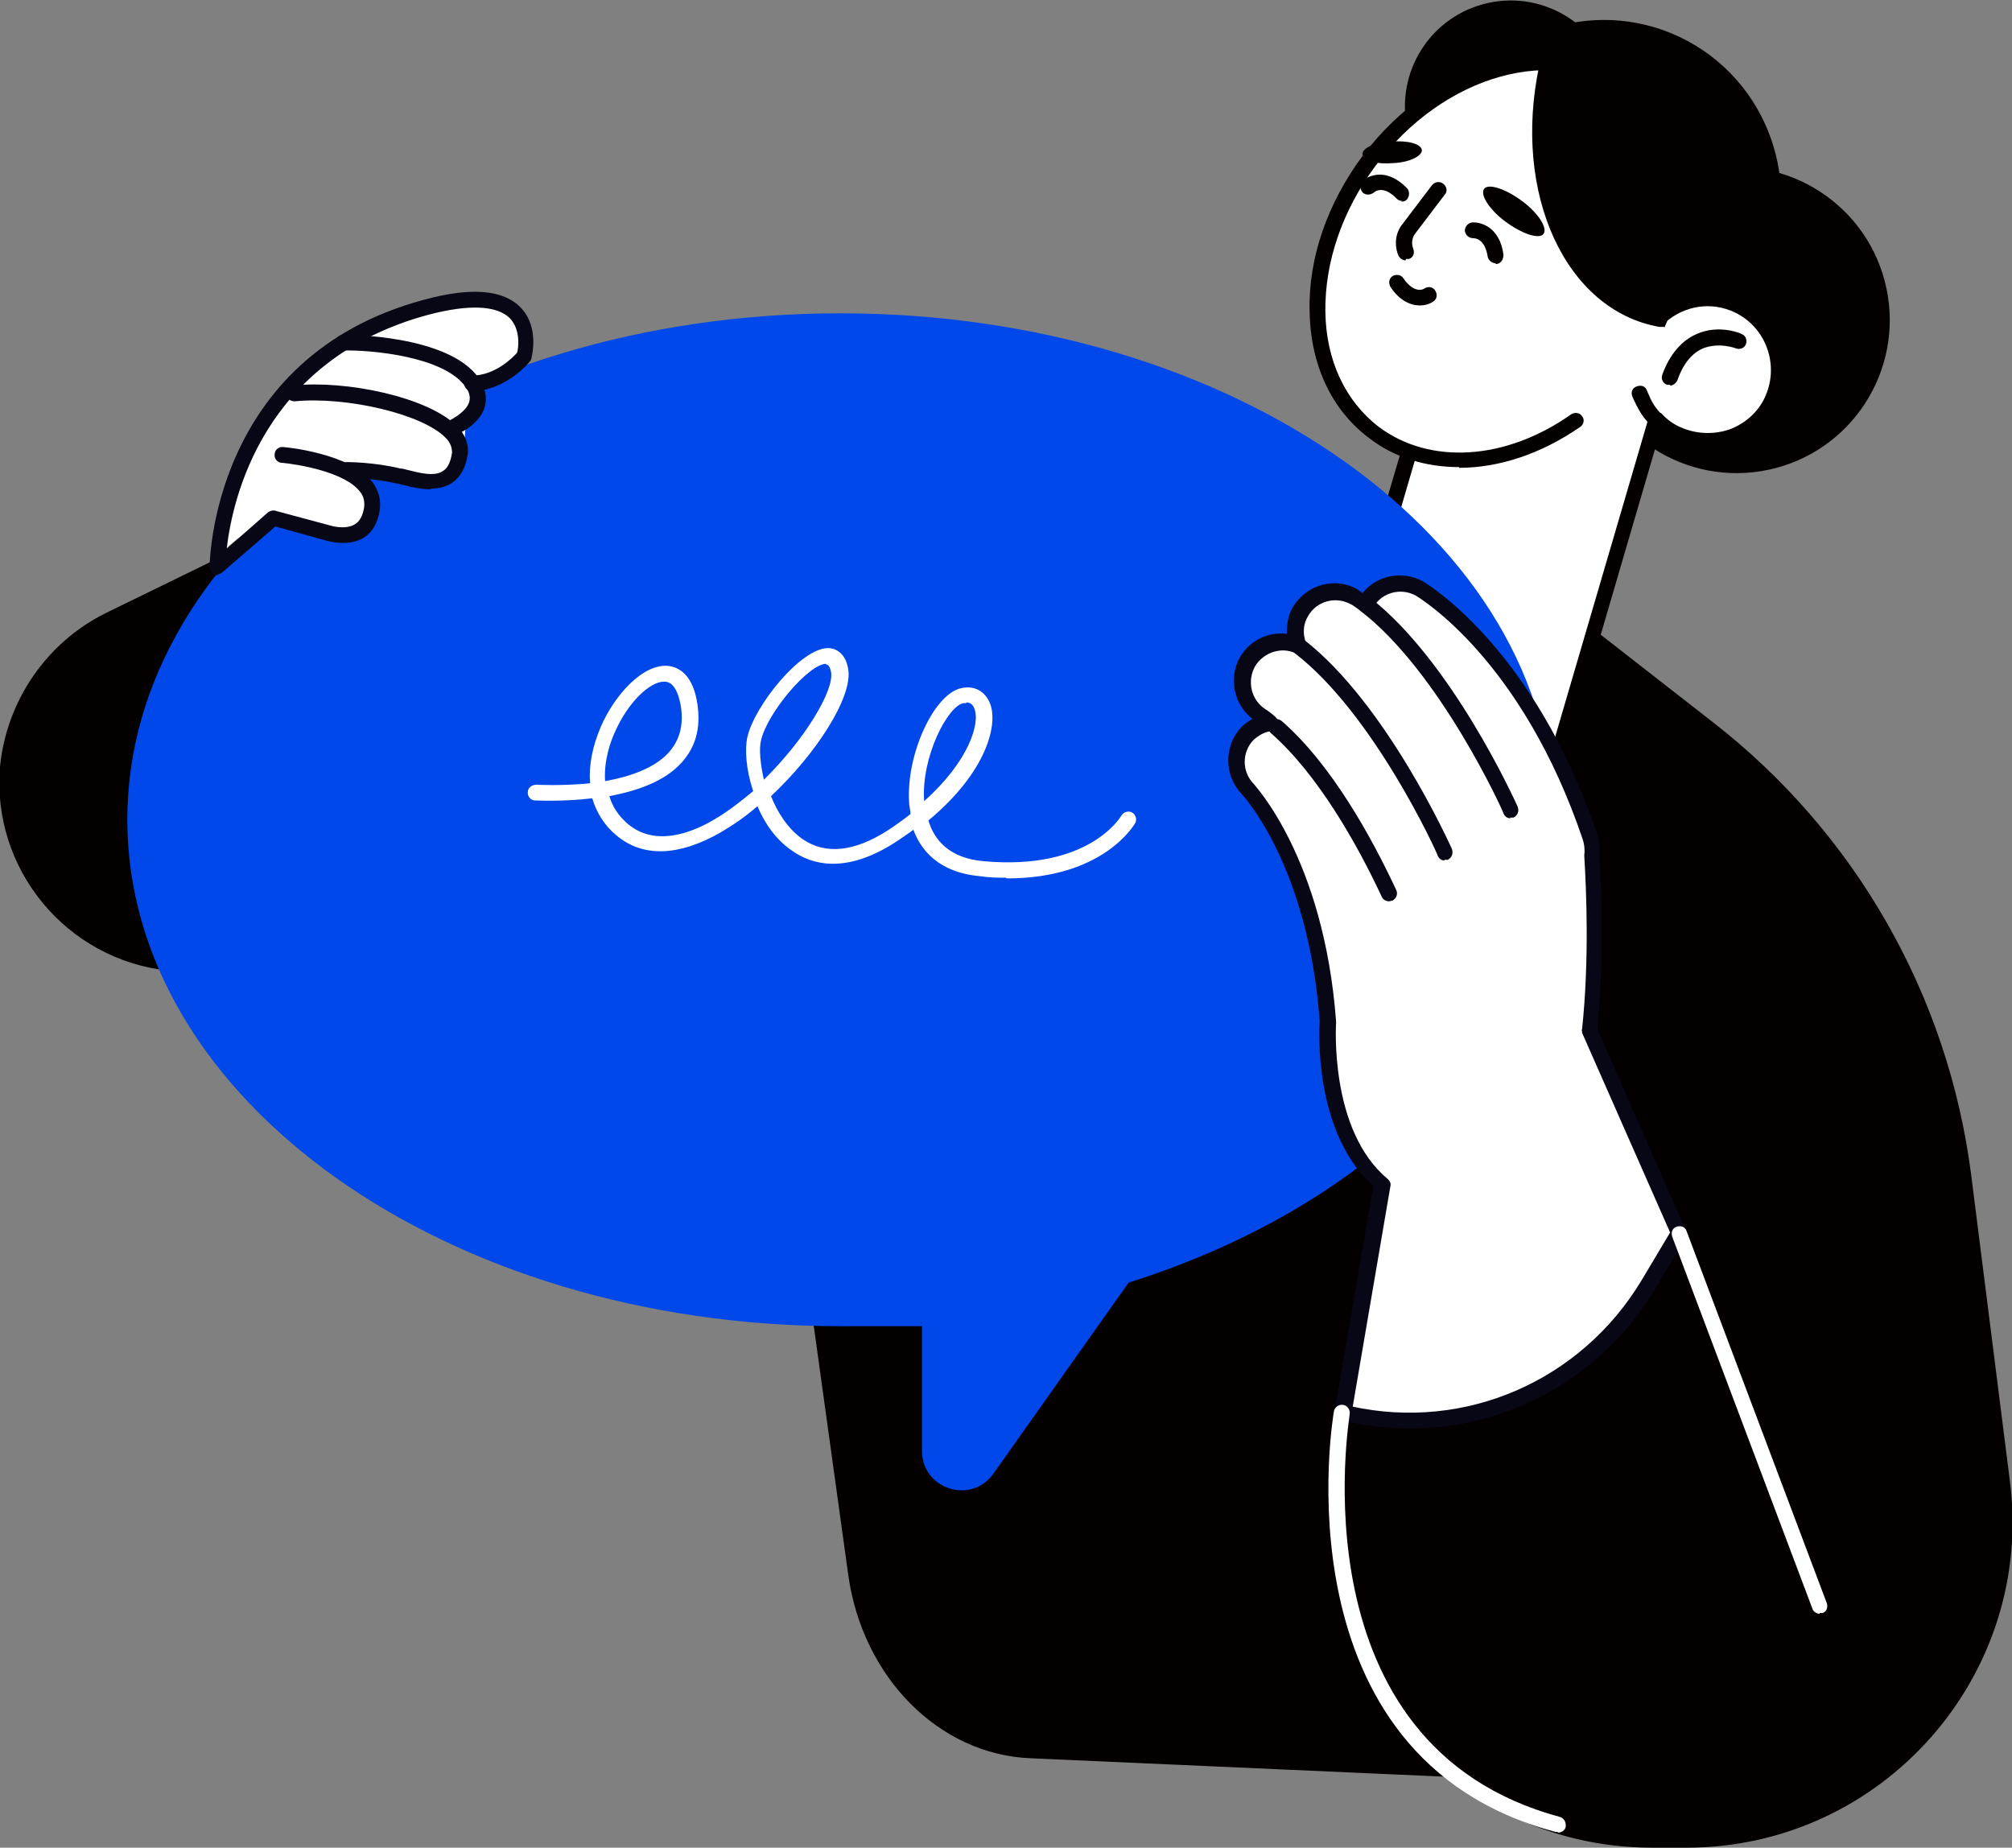 <?xml version="1.0" encoding="UTF-8"?>
<svg id="_レイヤー_2" data-name="レイヤー 2" xmlns="http://www.w3.org/2000/svg" viewBox="0 0 281.3 258.3">
  <rect x="0" y="0" width="281.3" height="258.3" fill="#808080" stroke="none"/>
  <defs>
    <style>
      .cls-1 {
        fill: #040000;
      }

      .cls-1, .cls-2, .cls-3, .cls-4 {
        stroke-width: 0px;
      }

      .cls-2 {
        fill: #080716;
      }

      .cls-3 {
        fill: #fff;
      }

      .cls-4 {
        fill: #0048e9;
      }
    </style>
  </defs>
  <g id="_2" data-name="2">
    <g>
      <path class="cls-1" d="M111.2,166.8l7.4,53.4c2,14.3,12.7,25.1,25.5,25.6l65.2,2.9c14.2.6,26.4-11.3,27.9-27.2l7-74.3c1.9-20.4-14.2-37-32.1-33l-79.6,18c-14.2,3.2-23.6,18.4-21.4,34.5Z"/>
      <path class="cls-1" d="M86.7,50.6L14.8,85.7C6.5,89.8.9,98,0,107.2H0c-1.2,14.3,9.3,27,23.6,28.5l64,6.6-1-91.7Z"/>
      <path class="cls-1" d="M217.6,83.9l21.8,17c20,15.5,33,38.3,36.2,63.4l5.4,42.7c3.5,27.2-17.8,51.3-45.2,51.3h-4.8c-29.2,0-50.8-27-44.5-55.5l1.2-5.4,29.9-113.6Z"/>
      <g>
        <path class="cls-1" d="M201.9,16.9c-5.9,12.4-.6,27.1,11.7,33,12.4,5.9,27.1.6,33-11.7s.6-27.1-11.7-33c-12.4-5.9-27.1-.6-33,11.7Z"/>
        <circle class="cls-1" cx="242.8" cy="44.8" r="21.4" transform="translate(-4 51.4) rotate(-12)"/>
        <g>
          <path class="cls-3" d="M232,44.3c2.9-2.6,7.2-3.4,11-1.6,4.7,2.3,6.9,8.1,4.8,12.9-2.2,5.2-8.4,7.5-13.5,5.1-1.1-.5-2-1.2-2.8-2l-14.1,48.1-12.9-3.8c-9.8-2.9-15.4-13.1-12.5-22.9l12.9-43.8,27.1,7.9Z"/>
          <path class="cls-1" d="M217.4,108c-.1,0-.2,0-.3,0l-12.9-3.8c-10.3-3-16.3-13.9-13.3-24.2l12.9-43.8c.2-.6.8-.9,1.4-.8l26.5,7.8c3.3-2.7,7.9-3.2,11.7-1.3,5.3,2.5,7.7,9,5.4,14.3-1.2,2.8-3.4,4.9-6.3,6-2.8,1.1-5.9.9-8.7-.4-.6-.3-1.2-.7-1.8-1.1l-13.6,46.5c-.1.5-.6.8-1.1.8ZM205.6,37.7l-12.5,42.8c-2.7,9.2,2.6,18.8,11.8,21.5l11.8,3.5,13.8-47.1c.1-.4.4-.7.8-.8.4,0,.8,0,1.1.3.7.8,1.6,1.4,2.5,1.8,2.2,1,4.7,1.1,7,.3,2.3-.9,4.1-2.6,5-4.8,1.8-4.3,0-9.4-4.3-11.5-3.3-1.6-7.1-1-9.8,1.4-.3.3-.7.3-1.1.2l-26-7.6Z"/>
        </g>
        <path class="cls-1" d="M233.5,53.8c-.1,0-.3,0-.4,0-.6-.2-.9-.8-.7-1.4,1-2.8,2.7-4.8,4.8-5.7,3.1-1.4,6.2-.1,6.3,0,.6.2.8.9.6,1.4-.2.6-.9.8-1.4.6h0s-2.3-.9-4.6,0c-1.6.7-2.8,2.2-3.6,4.5-.2.4-.6.7-1,.7Z"/>
        <circle class="cls-1" cx="211.2" cy="14.8" r="14.8" transform="translate(5.7 65.7) rotate(-17.9)"/>
        <path class="cls-1" d="M234.4,61.8c-.2,0-.3,0-.5-.1-1.8-.9-3.3-2.2-4.4-3.8-.5-.8-.9-1.6-1.3-2.5-.2-.6,0-1.2.7-1.4.6-.2,1.2,0,1.4.7.3.7.6,1.4,1,2,.9,1.3,2.1,2.4,3.5,3.1.6.3.8.9.5,1.5-.2.4-.6.6-1,.6Z"/>
        <g>
          <path class="cls-3" d="M234.3,40c3.6-10.7,1.5-21.7-6.3-27.5-10.3-7.7-26.7-3.3-36.6,10-9.9,13.2-9.6,30.2.8,38,7.7,5.8,18.9,4.7,28.2-1.7l14-18.7Z"/>
          <path class="cls-1" d="M204,65.3c-4.6,0-9-1.3-12.5-4-5.3-3.9-8.3-10.3-8.4-17.8-.2-7.4,2.5-15.1,7.4-21.7,10.3-13.7,27.4-18.3,38.2-10.2,7.9,5.9,10.5,17.2,6.7,28.8-.2.6-.8.9-1.4.7-.6-.2-.9-.8-.7-1.4,3.6-10.6,1.3-21-5.9-26.3-9.8-7.4-25.6-3-35.1,9.8-4.6,6.2-7.1,13.4-7,20.4.1,6.8,2.8,12.5,7.5,16.1,7.1,5.3,17.7,4.7,26.9-1.8.5-.3,1.2-.2,1.5.3.4.5.2,1.2-.3,1.5-5.5,3.8-11.4,5.7-16.9,5.7Z"/>
        </g>
        <path class="cls-1" d="M232.7,45.7c-.2,0-.5,0-.7,0-13.1-2.3-20.6-18.6-16.8-36.5,0-.2,0-.4.1-.6,4.8-.4,9.4.8,13.2,3.7,8.7,6.7,10,20.6,4.2,33.5Z"/>
        <path class="cls-1" d="M198.8,21c0,.8-1.7,1.7-4,1.8-2.3.2-4.2-.3-4.3-1.2s1.7-1.7,4-1.8c2.3-.2,4.2.3,4.3,1.2Z"/>
        <path class="cls-1" d="M215.8,32.7c-.6.8-3,0-5.3-1.7-2.3-1.7-3.6-3.8-3-4.6.6-.8,3,0,5.3,1.7,2.3,1.7,3.6,3.8,3,4.6Z"/>
        <path class="cls-1" d="M196.5,36.4c-.4,0-.8-.3-1-.7-.6-1.5-.4-3.2.6-4.4l4.1-5.4c.4-.5,1.1-.6,1.6-.2.5.4.6,1.1.2,1.5l-4.1,5.4c-.5.6-.6,1.5-.3,2.2.2.6,0,1.2-.6,1.4-.1,0-.3,0-.4,0Z"/>
        <path class="cls-1" d="M209.1,36.8c-.5,0-1-.4-1.1-.9-.4-2.7-2-2.6-2-2.6-.6,0-1.1-.4-1.2-1,0-.6.4-1.1,1-1.2,1.3-.1,3.9.7,4.4,4.5,0,.6-.3,1.2-.9,1.3,0,0-.1,0-.2,0Z"/>
        <path class="cls-1" d="M196.1,28.1c-.3,0-.6-.1-.8-.3-1.9-2-3.1-1-3.2-.9-.5.4-1.2.4-1.6,0-.4-.5-.4-1.2,0-1.6,1-.9,3.5-1.8,6.2,1,.4.4.4,1.1,0,1.6-.2.2-.5.3-.8.3Z"/>
        <path class="cls-1" d="M198.5,42.7c-1.2,0-2.8-.6-4.1-2.6-.3-.5-.2-1.2.3-1.5.5-.3,1.2-.2,1.5.3,1.6,2.3,2.9,1.5,3,1.4.5-.3,1.2-.2,1.5.4.3.5.2,1.2-.4,1.5-.4.3-1.1.5-1.8.5Z"/>
      </g>
      <path class="cls-4" d="M217.2,114.6c0-39.1-44.6-70.8-99.7-70.8S17.8,75.5,17.8,114.6s44.6,70.8,99.7,70.8,7.7-.2,11.4-.5v17.9c0,5.4,6.9,7.6,10,3.2l18.9-26.7c35-11,59.4-35.9,59.4-64.8Z"/>
      <path class="cls-3" d="M140.6,122.7c-1.1,0-2.2,0-3.5-.2-4.8-.4-8-2.7-9.4-6.5-.8.6-1.7,1.2-2.6,1.8-6.9,4.4-11.6,3.1-14.4,1.1-2.2-1.5-3.8-3.8-4.8-6.2-1.7,1.5-3.5,2.7-5.2,3.7-5.8,3.3-10.8,3.5-14.5.4-1.7-1.4-2.8-3.2-3.4-5.2-4.2.5-7.7.3-8,.3-.6,0-1.1-.6-1-1.2,0-.6.6-1,1.2-1,0,0,3.5.2,7.5-.2-.2-2.4.3-5.1,1.5-7.9,1.9-4.4,5.9-8.9,9.5-8.5,1.5.2,3.4,1.3,4,5.3.5,3.3-.2,6-2.2,8.2-2.4,2.7-6.4,4-10.1,4.7.4,1.4,1.2,2.7,2.6,3.9,3.7,3.1,8.6,1.4,12-.6,1.9-1.1,3.7-2.5,5.5-4-1-3-1.2-5.9-.8-7.6,1-4.3,7.4-12.4,11.3-12.4s0,0,0,0c.7,0,2.4.4,2.8,3,.6,3.9-4.5,11.8-10.8,17.7.9,2.3,2.4,4.6,4.4,6,3.2,2.2,7.2,1.8,11.9-1.2,1.2-.8,2.2-1.5,3.2-2.3,0-.5-.2-1.1-.2-1.7-.4-6.7,3.5-15.1,7.3-15.9,1.8-.4,3.3.4,4,2.1,1.2,2.9-.4,9.6-8.6,16.4.8,2.7,2.9,5.3,7.8,5.7,14.6,1.3,19-6.1,19.2-6.4.3-.5,1-.7,1.5-.4.5.3.7,1,.4,1.5-.2.3-4.5,7.7-17.9,7.7ZM135.1,98.3c-.1,0-.3,0-.4,0-2.2.4-5.9,7.5-5.5,13.6,0,0,0,0,0,.1,6.3-5.6,7.9-11,7-13-.1-.3-.4-.8-1.1-.8ZM92.8,95.3c-1.9,0-5,2.8-6.9,7.2-.5,1.1-1.5,3.8-1.3,6.7,3.4-.6,6.9-1.8,8.9-4,1.5-1.7,2.1-3.8,1.7-6.4-.2-1.2-.7-3.3-2.1-3.5,0,0-.1,0-.2,0ZM115.5,92.8c-2.4,0-8.2,6.8-9.1,10.7-.3,1.2-.1,3.3.4,5.5,5.7-5.6,9.8-12.4,9.4-15-.2-1.1-.6-1.1-.7-1.1,0,0,0,0,0,0Z"/>
      <g>
        <g>
          <path class="cls-3" d="M222.2,144c1-9.7.6-19.7.3-24.3.1-.9.1-1.8-.2-2.7-8.7-25.6-23.2-34.3-23.8-34.7-2.6-1.5-6-.6-7.5,2,0,0,0,.1,0,.2-.9-.7-1.5-1-1.6-1.1-2.6-1.5-6-.6-7.5,2-.9,1.5-1,3.3-.4,4.8-2.5-1.1-5.5-.2-7,2.2-1.6,2.6-.7,6,1.9,7.6,0,0,.5.3,1.2.9-1.1.2-2.2.7-3.1,1.5-2.2,2.1-2.2,5.6,0,7.8,0,0,9.5,10,11.2,32.5,0,0-1.2,15.5,7.6,22.7l-5.5,32h0c16.6,4.1,34-3.1,42.8-17.8l4.3-7.2-12.6-28.4Z"/>
          <path class="cls-2" d="M197.1,199.7c-3.2,0-6.5-.4-9.7-1.2-.6-.1-.9-.7-.8-1.3l5.4-31.4c-8.3-7.4-7.6-21.8-7.5-23.1-1.6-21.8-10.8-31.6-10.9-31.7-2.5-2.6-2.5-6.8,0-9.4.4-.4,1-.8,1.5-1.1-2.6-2-3.4-5.8-1.7-8.7,1.4-2.3,3.9-3.5,6.5-3.2,0-1.3.2-2.7.9-3.8,1.9-3.1,5.9-4.2,9-2.4,0,0,.3.2.7.5,2-2.5,5.6-3.2,8.5-1.6.6.4,15.5,9.3,24.3,35.3.3,1,.4,2,.3,3.1.3,5,.7,14.5-.3,24.1l12.4,28.2c.1.3.1.7,0,1l-4.3,7.2c-7.4,12.3-20.4,19.5-34.3,19.5ZM188.9,196.6c15.9,3.5,32.1-3.5,40.6-17.6l4-6.7-12.3-27.9c0-.2-.1-.4,0-.6,1-9.5.6-19.2.3-24.1,0,0,0-.2,0-.2.1-.7,0-1.5-.2-2.1-8.5-25.2-22.7-33.7-23.3-34.1-2.1-1.2-4.8-.5-6,1.6,0,0,0,.1,0,.2-.2.3-.4.5-.7.6-.3,0-.6,0-.9-.2-.9-.6-1.4-1-1.5-1-2.1-1.2-4.8-.5-6,1.6-.7,1.1-.8,2.5-.3,3.8.2.4,0,.9-.3,1.2-.3.3-.8.4-1.2.2-2-.9-4.4-.1-5.6,1.8-1.2,2.1-.6,4.8,1.5,6.1h0s.5.3,1.3,1c.3.3.5.7.4,1.2-.1.4-.5.7-.9.8-1,.1-1.8.6-2.5,1.2-1.7,1.7-1.7,4.5,0,6.2,0,.1,9.8,10.3,11.5,33.2,0,0,0,.1,0,.2,0,.1-1,15,7.2,21.8.3.3.5.6.4,1l-5.3,31Z"/>
        </g>
        <g>
          <path class="cls-3" d="M211.2,113.3s-8.9-19.9-20.3-28.7l20.3,28.7Z"/>
          <path class="cls-2" d="M211.2,114.4c-.4,0-.8-.2-1-.7,0-.2-8.9-19.8-20-28.3-.5-.4-.6-1.1-.2-1.6.4-.5,1.1-.6,1.6-.2,11.4,8.9,20.2,28.3,20.6,29.2.2.6,0,1.2-.6,1.5-.1,0-.3,0-.5,0Z"/>
        </g>
        <g>
          <path class="cls-3" d="M202,119.2s-8.9-19.9-20.3-28.7l20.3,28.7Z"/>
          <path class="cls-2" d="M202,120.3c-.4,0-.8-.2-1-.7,0-.2-8.9-19.8-20-28.3-.5-.4-.6-1.1-.2-1.6.4-.5,1.1-.6,1.6-.2,11.4,8.9,20.2,28.3,20.6,29.2.2.6,0,1.2-.6,1.5-.1,0-.3,0-.5,0Z"/>
        </g>
        <g>
          <path class="cls-3" d="M194.2,124.9c-3.2-6.8-8.9-17.2-15.7-23.2l15.7,23.2Z"/>
          <path class="cls-2" d="M194.2,126c-.4,0-.8-.2-1-.6-3.4-7.3-8.9-17.1-15.5-22.9-.5-.4-.5-1.1-.1-1.6.4-.5,1.1-.5,1.6-.1,6.9,6,12.5,16.1,16,23.6.3.6,0,1.2-.5,1.5-.2,0-.3.1-.5.1Z"/>
        </g>
      </g>
      <g>
        <path class="cls-3" d="M30.5,78s1.1-21.5,20.5-32.1c15.6-8.5,24.7-1.5,22.9,4.1-.7,2.2-7.2,4.1-7.2,4.1,0,0,0,3.5-1,4.4-1.1.9-.5,4.2-.9,6.5-.4,2.3-3.9,3.6-5.9,2.6-2.1-.9-8.9-2.2-8.9-2.2,0,0,2,3.7,2.2,6.5.2,1.9-3.5,4.7-6.8,3.4-3.3-1.4-8.7-4.7-15.1,2.8Z"/>
        <path class="cls-2" d="M63.2,60.9c-.4,0-.8-.3-1-.7-.2-.6,0-1.2.6-1.4.6-.3,2.4-1.3,2.8-2.6.2-.7,0-1.4-.5-2.1-3-4.3-13.3-5.2-17.1-5.1h0c-.6,0-1.1-.5-1.1-1.1,0-.6.5-1.1,1.1-1.1.6,0,14.6,0,18.9,6,1.2,1.7,1.1,3.1.9,4-.7,2.6-3.8,3.9-4.1,4-.1,0-.3,0-.4,0Z"/>
        <path class="cls-2" d="M60.2,68.4c-1.3,0-2.7-.3-3.8-.6-.3,0-.6-.2-.9-.2-3.5-.8-7-.8-7-.8-.6,0-1.1-.5-1.1-1.1,0-.6.5-1.1,1.1-1.1h0c.2,0,3.8,0,7.5.9.3,0,.6.1,1,.2,1.6.4,3.8,1,5,.1.6-.4,1-1.2,1.2-2.5,0-.7-.2-1.4-.9-2.1-3.2-3.3-13.8-5.8-21.1-5.1-.6,0-1.2-.4-1.2-1,0-.6.4-1.2,1-1.2,7.3-.8,18.9,1.6,22.9,5.7,1.5,1.5,1.6,3,1.5,3.9-.3,1.9-1,3.2-2.2,4-.9.6-1.9.8-2.9.8Z"/>
        <path class="cls-2" d="M30.5,80.4c-.2,0-.3,0-.5,0-.4-.2-.6-.6-.7-1,0-.3.1-29.5,30-37.5,6.6-1.8,11.1-1.4,13.5,1.1,2.7,2.8,1.5,7,1.5,7.1,0,.1-.1.3-.2.4-.1.2-3.4,4.1-8.1,4.2-.6,0-1.1-.5-1.1-1.1,0-.6.5-1.1,1.1-1.1,3.2,0,5.7-2.5,6.3-3.2.2-.7.5-3.2-1-4.8-1.8-1.8-5.7-2-11.4-.5-23.1,6.2-27.4,25.7-28.2,32.7l5.8-5.1c.3-.2.7-.3,1-.2l7.8,2.1c0,0,2,.6,3.3-.2.7-.4,1.1-1.2,1.3-2.3.1-.8,0-1.6-.6-2.3-2.1-2.7-8.6-3.8-10.9-4-.6,0-1.1-.6-1-1.2,0-.6.6-1.1,1.2-1,.4,0,9.3.9,12.4,4.8.9,1.2,1.3,2.5,1.1,4-.3,1.8-1,3.1-2.3,3.9-2.2,1.3-5,.4-5.1.4l-7.2-2-7.4,6.4c-.2.2-.5.3-.7.3Z"/>
      </g>
      <path class="cls-3" d="M254.4,225.6c-.4,0-.9-.3-1-.7l-19.6-52c-.2-.6,0-1.2.6-1.4.6-.2,1.2,0,1.4.6l19.6,52c.2.6,0,1.2-.6,1.4-.1,0-.3,0-.4,0Z"/>
      <path class="cls-3" d="M217.8,256.1c0,0-.2,0-.3,0-39.3-10.4-31.1-58.3-31-58.8.1-.6.7-1,1.3-.9.6.1,1,.7.9,1.3,0,.5-7.9,46.3,29.4,56.3.6.2.9.8.8,1.4-.1.5-.6.8-1.1.8Z"/>
    </g>
  </g>
</svg>